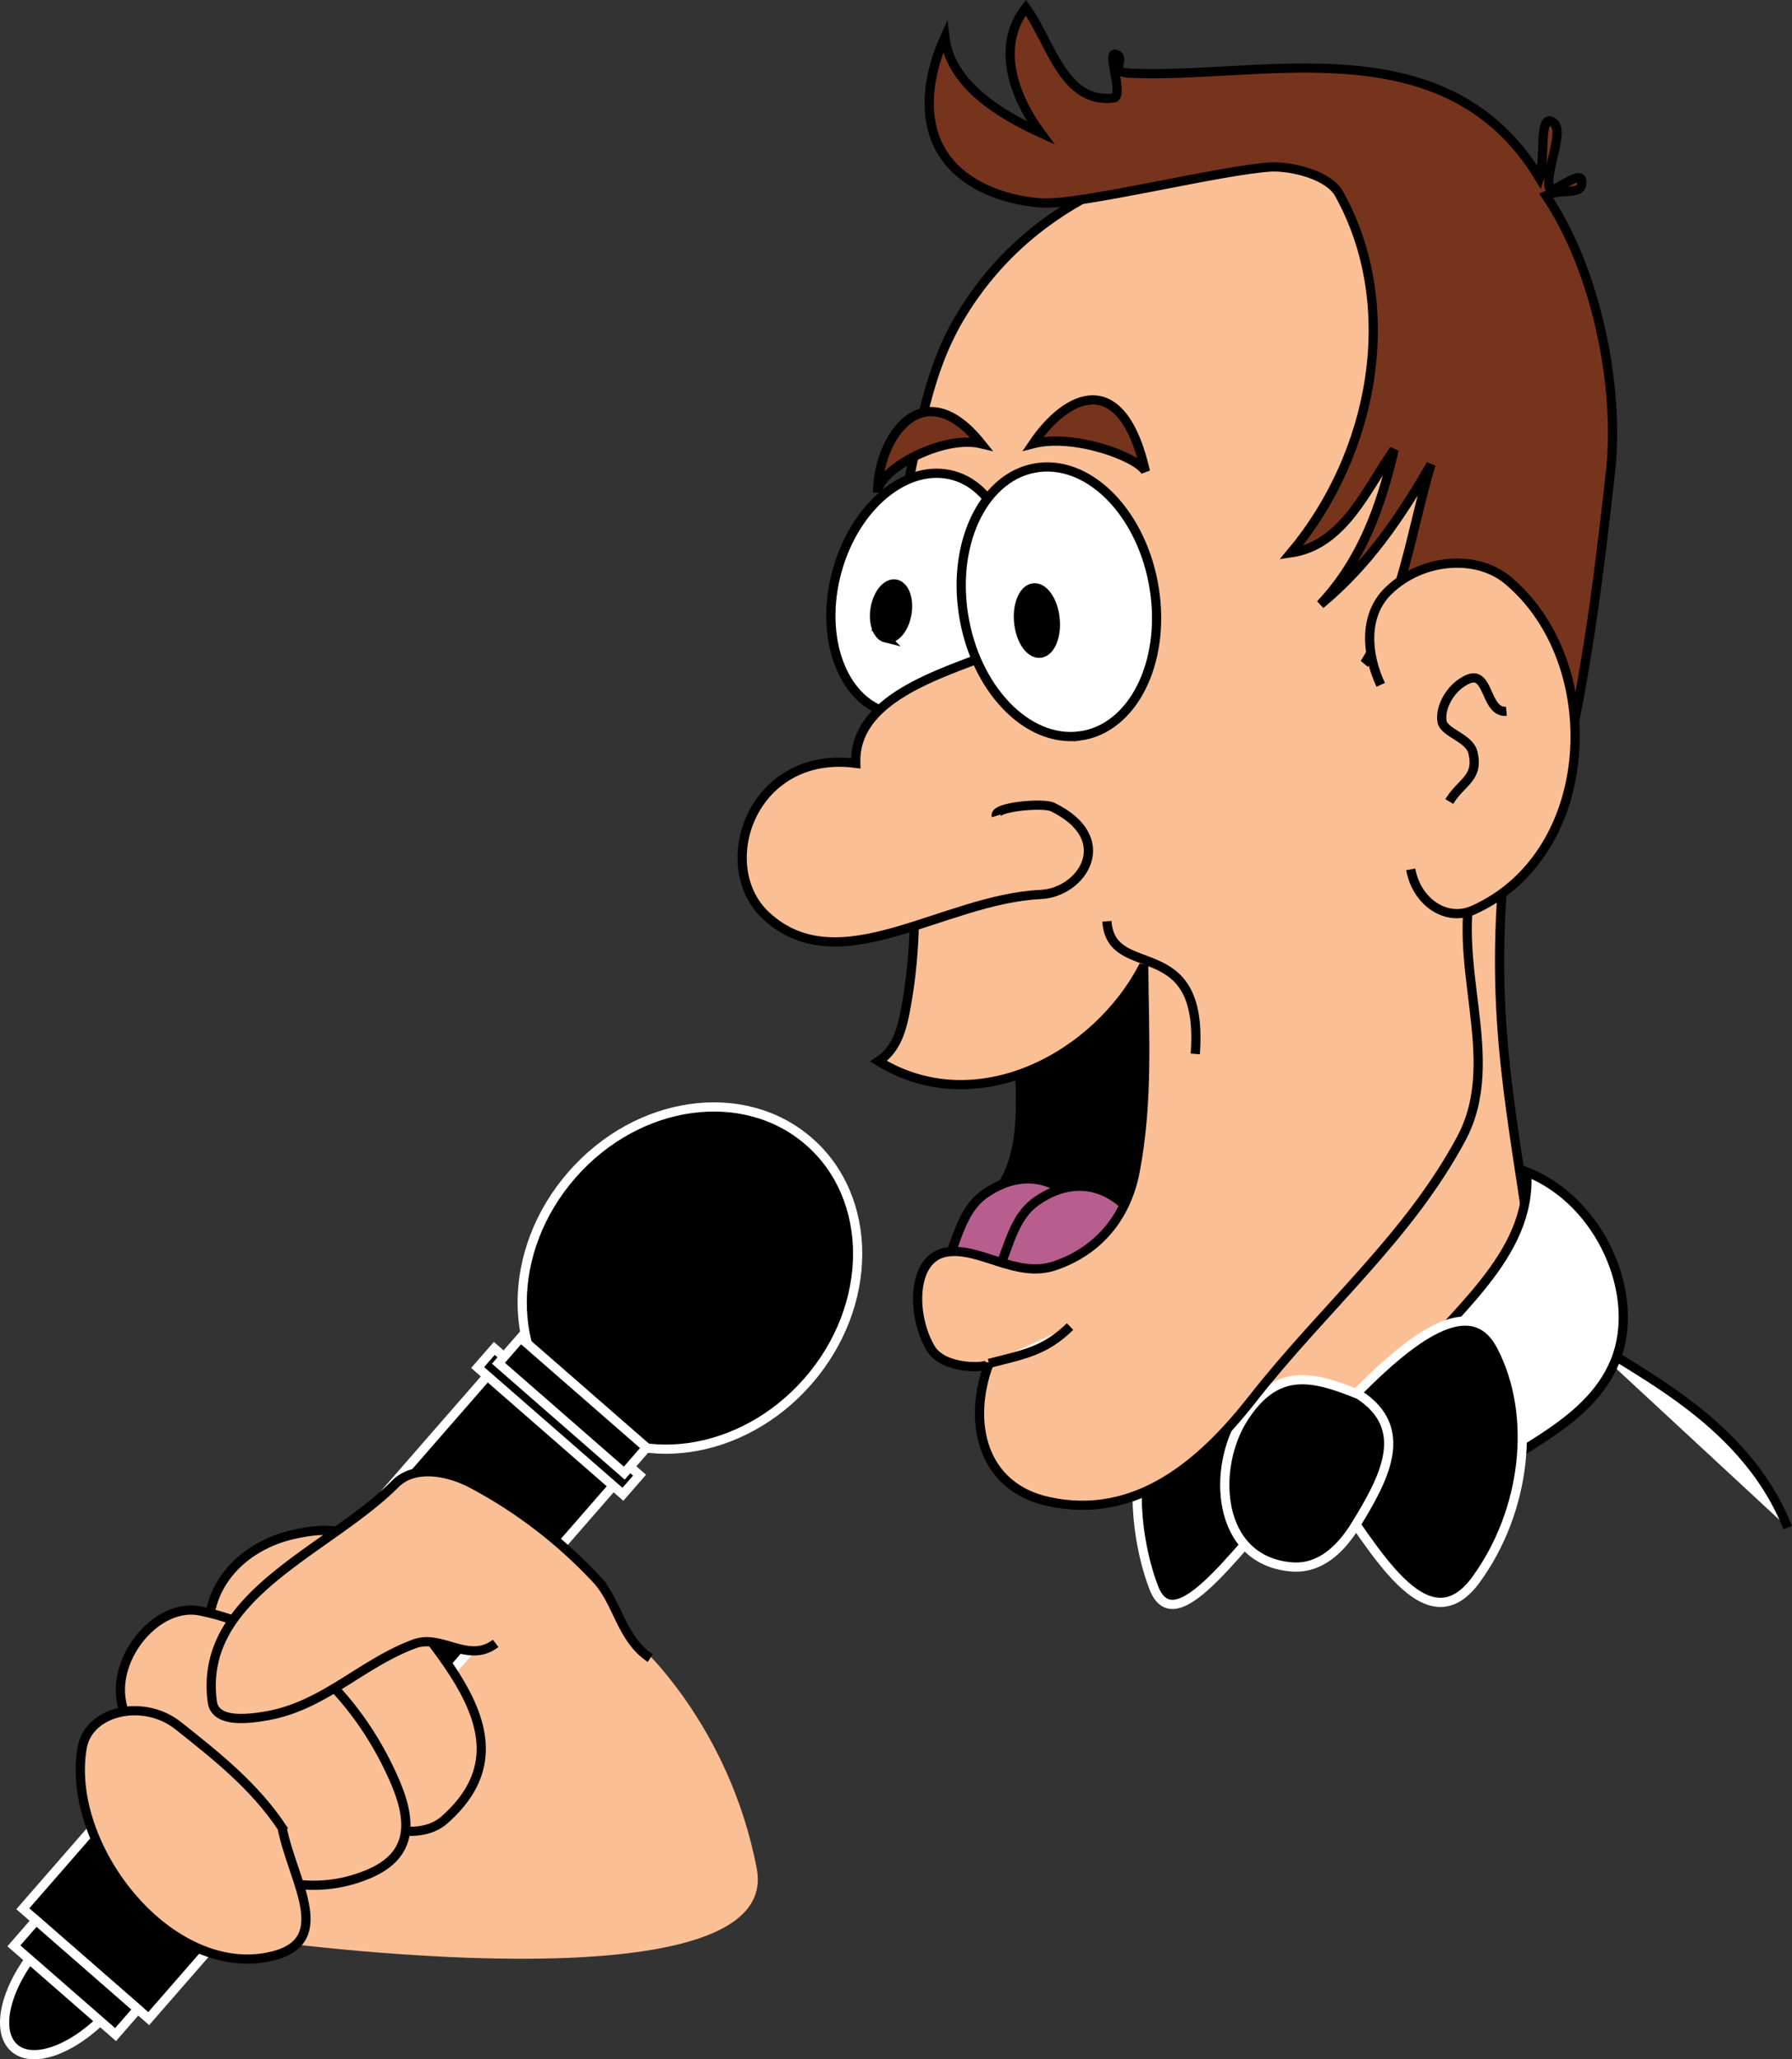 <svg xmlns="http://www.w3.org/2000/svg" width="155.736" height="178.874"><rect width="100%" height="100%" fill="#333333" stroke="none"/><path fill="#fbbf96" d="M55.368 142.714s8 7 10.399 19.602c2.398 12.598-43.2 6.2-43.2 6.2l9-30.2 23.801 4.398"/><path fill="#fff" stroke="#000" stroke-width=".8" d="M136.513 115.226c4.48 3.52 14.883 7.52 18.851 17.461"/><path fill="#fbbf96" d="M130.755 74.902c-1.336 13.836.672 21.61 2.559 35.203-4.551 6.281-8.813 13.246-16.117 16.36-3.25 1.382-6.903 1.792-10.122 3.48-.992-4.035-4.527-7.778-3.761-11.367 3.23-15.07 9.472-28.168 14.383-42.485.707-2.058 1.859-3.707 3.527-4.082 3.332-.75 7.32-.152 9.531 2.89"/><path fill="none" stroke="#000" stroke-width=".8" d="M130.755 74.902c-1.336 13.836.672 21.61 2.559 35.203-4.551 6.281-8.813 13.246-16.117 16.36-3.25 1.382-6.903 1.792-10.122 3.48-.992-4.035-4.527-7.778-3.761-11.367 3.23-15.07 9.472-28.168 14.383-42.485.707-2.058 1.859-3.707 3.527-4.082 3.332-.75 7.32-.152 9.531 2.89zm0 0"/><path fill="#fff" d="M121.794 119.707c4.156-5.547 11.395-10.57 10.88-17.922 6.515 2.59 9.964 10.785 7.71 16.394-2.406 5.988-9.86 8.055-14.75 12.406l-3.84-10.878"/><path fill="none" stroke="#000" stroke-width=".8" d="M121.794 119.707c4.156-5.547 11.395-10.57 10.88-17.922 6.515 2.59 9.964 10.785 7.71 16.394-2.406 5.988-9.86 8.055-14.75 12.406zm0 0"/><path d="M115.396 123.546c4.043-4.043 11.828-12.922 15.101-6.578 3.09 5.989 2.106 14.301-2.226 20.246-4.367 6-9.051-3.242-12.235-7.27l-.64-6.398"/><path fill="none" stroke="#fff" stroke-width=".8" d="M115.396 123.546c4.043-4.043 11.828-12.922 15.101-6.578 3.09 5.989 2.106 14.301-2.226 20.246-4.367 6-9.051-3.242-12.235-7.27zm0 0"/><path d="M112.197 129.945c-3.657 2.914-9.887 13.078-11.899 8.031-1.223-3.07-2.316-9.117-.527-12.977 1.05-2.277 1.07-4.73 4.437-3.914 2.977.727 6.207 3.141 8.946 4.059l-.957 4.8"/><path fill="none" stroke="#fff" stroke-width=".8" d="M112.197 129.945c-3.657 2.914-9.887 13.078-11.899 8.031-1.223-3.07-2.316-9.117-.527-12.977 1.05-2.277 1.07-4.73 4.437-3.914 2.977.727 6.207 3.141 8.946 4.059zm0 0"/><path d="M118.114 121.144c-4.062-1.652-7.164-2.418-10.02 2.004-2.812 4.352-2.413 12.387 4.122 12.953 2.45.211 4.277-1.473 5.621-3.668 2.473-4.035 4.805-8.336.277-11.289"/><path fill="none" stroke="#fff" stroke-width=".8" d="M118.114 121.144c-4.062-1.652-7.164-2.418-10.02 2.004-2.812 4.352-2.413 12.387 4.122 12.953 2.45.211 4.277-1.473 5.621-3.668 2.473-4.035 4.805-8.336.277-11.289zm0 0"/><path d="M9.716 174.492c2.953-3.387 3.95-7.348 2.223-8.856-1.727-1.504-5.52.02-8.47 3.406-2.952 3.383-3.948 7.344-2.222 8.852 1.727 1.504 5.516-.02 8.469-3.402"/><path fill="none" stroke="#fff" stroke-width=".8" d="M9.716 174.492c2.953-3.387 3.95-7.348 2.223-8.856-1.727-1.504-5.52.02-8.47 3.406-2.952 3.383-3.948 7.344-2.222 8.852 1.727 1.504 5.516-.02 8.469-3.402zm0 0"/><path d="M70.224 119.968c5.715-6.55 5.754-15.87.082-20.816-5.668-4.945-14.895-3.645-20.613 2.91-5.715 6.55-5.754 15.871-.082 20.816 5.668 4.946 14.894 3.641 20.613-2.91"/><path fill="none" stroke="#fff" stroke-width=".8" d="M70.224 119.968c5.715-6.55 5.754-15.87.082-20.816-5.668-4.945-14.895-3.645-20.613 2.91-5.715 6.55-5.754 15.871-.082 20.816 5.668 4.946 14.894 3.641 20.613-2.91zm0 0"/><path d="m53.45 128.878-10.937-9.543-40.531 46.461 10.941 9.543 40.527-46.46"/><path fill="none" stroke="#fff" stroke-width=".8" d="m53.45 128.878-10.937-9.543-40.531 46.461 10.941 9.543zm0 0"/><path d="m55.58 128.136-12.622-11.011-1.449 1.66 12.625 11.011 1.445-1.66"/><path fill="none" stroke="#fff" stroke-width=".8" d="m55.58 128.136-12.622-11.011-1.449 1.66 12.625 11.011zm0 0"/><path d="m45.247 116.203 10.938 9.539-1.93 2.215-10.937-9.543 1.93-2.211"/><path fill="none" stroke="#fff" stroke-width=".8" d="m45.247 116.203 10.938 9.539-1.93 2.215-10.937-9.543zm0 0"/><path d="m10.044 176.726-8.836-7.707 1.93-2.215 8.836 7.707-1.93 2.215"/><path fill="none" stroke="#fff" stroke-width=".8" d="m10.044 176.726-8.836-7.707 1.93-2.215 8.836 7.707zm0 0"/><path d="M101.954 81.304c-.425.856-13.254 6.805-13.316 7.688-.34 4.84 1.11 10.593-2.043 14.715.426-.22 14.773 6.773 15.2 6.558l.16-28.96"/><path fill="none" stroke="#000" stroke-width=".8" d="M101.954 81.304c-.425.856-13.254 6.805-13.316 7.688-.34 4.84 1.11 10.593-2.043 14.715.426-.22 14.773 6.773 15.2 6.558zm0 0"/><path fill="#b75e8f" d="M87.716 111.867c-.215 0-5.387-1.844-5.602-1.844 1.04-2.043 1.38-4.883 3.504-6.344 3.559-2.453 6.891-1.16 8.977 1.946l-6.879 6.242"/><path fill="none" stroke="#000" stroke-width=".8" d="M87.716 111.867c-.215 0-5.387-1.844-5.602-1.844 1.04-2.043 1.38-4.883 3.504-6.344 3.559-2.453 6.891-1.16 8.977 1.946zm0 0"/><path fill="#b75e8f" d="M92.197 112.503c-.22 0-5.387-1.84-5.602-1.84 1.039-2.042 1.379-4.878 3.504-6.343 3.558-2.453 6.89-1.16 8.976 1.945l-6.878 6.238"/><path fill="none" stroke="#000" stroke-width=".8" d="M92.197 112.503c-.22 0-5.387-1.84-5.602-1.84 1.039-2.042 1.379-4.878 3.504-6.343 3.558-2.453 6.89-1.16 8.976 1.945zm0 0"/><path fill="#fbbf96" d="M112.197 12.183c-11.352 1.09-22.5 4.86-28.77 15.379-2.906 4.875-3.492 10.105-4.73 15.441-3.52 15.172 2.902 29.274.008 44.66-.31 1.637-.743 3.458-2.352 4.52 8.508 5.23 18.98-.394 23.043-8.316.039 5.98.418 11.785-.75 17.894-.77 4.016-3.238 6.914-6.984 8.188-3.34 1.136-6.567-1.696-9.442-1.184-3.035.543-3.02 5.516-1.34 8.352 1.137 1.93 5.075 1.734 5.075 1.308-1.918 5.11-.625 10.735 5.156 12 7.644 1.672 13.367-3.332 17.742-8.914 6.234-7.953 13.523-14.004 18.133-22.594 3.804-7.078-1.239-15.445 1.242-23.363 2.922-9.324 6.156-17.804 6.984-27.531.696-8.195.094-16.172-3.398-23.574-5.848-12.399-7.422-17.285-19.617-12.266"/><path fill="none" stroke="#000" stroke-width=".8" d="M112.197 12.183c-11.352 1.09-22.5 4.86-28.77 15.379-2.906 4.875-3.492 10.105-4.73 15.441-3.52 15.172 2.902 29.274.007 44.66-.308 1.637-.742 3.458-2.351 4.52 8.508 5.23 18.98-.394 23.043-8.316.039 5.98.418 11.785-.75 17.894-.77 4.016-3.239 6.914-6.985 8.188-3.34 1.136-6.566-1.696-9.441-1.184-3.035.543-3.02 5.516-1.34 8.352 1.137 1.93 5.074 1.734 5.074 1.308-1.918 5.11-.625 10.735 5.157 12 7.644 1.672 13.367-3.332 17.742-8.914 6.234-7.953 13.523-14.004 18.133-22.594 3.804-7.078-1.239-15.445 1.242-23.363 2.922-9.324 6.156-17.804 6.984-27.531.695-8.195.094-16.172-3.398-23.574-5.848-12.399-7.422-17.285-19.617-12.266zm0 0"/><path fill="none" stroke="#000" stroke-width=".8" d="M96.197 80.023c.359 5.352 8.476.8 7.68 11.523"/><path fill="#fff" stroke="#000" stroke-width=".8" d="M85.954 118.425c3.121-.8 4.852-1.074 7.04-3.199"/><path fill="#77341d" d="M110.52 14.5c1.817-.047 4.95.707 5.856 2.332 5.453 9.804 3.004 22.62-4.18 31.19 4.633-.679 6.618-5.683 8.961-8.96-1.152 4.977-2.835 9.648-6.402 13.441 4.137-3.414 6.922-7.53 9.602-12.16-1.739 5.844-2.438 11.996-5.762 17.282 4.195-3.965 9.805-3.141 13.16.87 2.543 3.047 3.707 7.18 3.48 11.29 2.426-9.477 3.657-19.086 4.731-28.844.816-7.387-1.246-17.516-5.61-23.957 1.383-.645 2.97.004 3.106-1.008.227-1.664-2.648 1.133-2.82.309-.328-1.563 1.379-4.899.332-5.657-1.285-.93-.64 3.243-1.18 4.836-8.16-13.52-24.254-8.543-35.676-9.109-1.843-.09-.109-1.355-1.187-1.648-.734-.204.766 3.699-.152 3.808-4.391.531-5.446-4.863-7.625-7.851-2.704 3.457-.93 7.878 1.28 10.878-3.523-1.597-7.843-4.226-8.32-8.32-1.664 3.676-2.23 8.29.817 11.348 1.945 1.953 4.918 2.87 7.527 3.055 3.395.234 15.656-2.88 20.063-3.125"/><path fill="none" stroke="#000" stroke-width=".8" d="M110.52 14.5c1.817-.047 4.95.707 5.856 2.332 5.453 9.804 3.004 22.62-4.18 31.19 4.633-.679 6.618-5.683 8.961-8.96-1.152 4.977-2.835 9.648-6.402 13.441 4.137-3.414 6.922-7.53 9.602-12.16-1.739 5.844-2.438 11.996-5.762 17.282 4.195-3.965 9.805-3.141 13.16.87 2.543 3.047 3.707 7.18 3.48 11.29 2.426-9.477 3.657-19.086 4.731-28.844.816-7.387-1.246-17.516-5.61-23.957 1.383-.645 2.97.004 3.106-1.008.227-1.664-2.648 1.133-2.82.309-.328-1.563 1.379-4.899.332-5.657-1.285-.93-.64 3.243-1.18 4.836-8.16-13.52-24.254-8.543-35.676-9.109-1.843-.09-.109-1.355-1.187-1.648-.734-.204.766 3.699-.152 3.808-4.391.531-5.446-4.863-7.625-7.851-2.704 3.457-.93 7.878 1.28 10.878-3.523-1.597-7.843-4.226-8.32-8.32-1.664 3.676-2.23 8.29.817 11.348 1.945 1.953 4.918 2.87 7.527 3.055 3.395.234 15.656-2.88 20.063-3.125zm0 0"/><path fill="#fbbf96" stroke="#000" stroke-width=".8" d="M122.603 75.515c.496 2.8 3.062 4.602 5.441 3.535 10.89-4.883 11.531-21.55 2.977-28.66-2.723-2.262-7.473-1.906-10.387.957-2.164 2.125-1.883 5.5-.64 8.14"/><path fill="none" stroke="#000" stroke-width=".8" d="M130.915 61.785c-1.855.16-1.476-3.582-3.324-2.793-1.527.656-2.492 2.472-2.266 3.691.18.98 2.364 1.395 2.676 2.668.555 2.285-1.02 2.543-2.047 4.274"/><path fill="#77341d" d="M85.275 38.542c-3.375-.808-9 2.274-9.008 4.247.012-4.735 3.93-10.606 9.008-4.247"/><path fill="none" stroke="#000" stroke-width=".8" d="M85.275 38.542c-3.375-.808-9 2.274-9.008 4.247.012-4.735 3.93-10.606 9.008-4.247zm0 0"/><path fill="#77341d" d="M89.779 38.542c3.535-.917 9.136 1.16 9.77 2.426-2.075-9.105-6.876-6.703-9.77-2.426"/><path fill="none" stroke="#000" stroke-width=".8" d="M89.779 38.542c3.535-.917 9.136 1.16 9.77 2.426-2.075-9.105-6.876-6.703-9.77-2.426zm0 0"/><path fill="#fff" d="M77.536 62c4.082.816 8.5-3.172 9.864-8.91 1.367-5.739-.84-11.055-4.922-11.876-4.086-.82-8.5 3.168-9.867 8.907-1.364 5.738.84 11.058 4.925 11.879"/><path fill="none" stroke="#000" stroke-width=".8" d="M77.536 62c4.082.816 8.5-3.172 9.864-8.91 1.367-5.739-.84-11.055-4.922-11.876-4.086-.82-8.5 3.168-9.867 8.907-1.364 5.738.84 11.058 4.925 11.879zm0 0"/><path d="M76.982 55.421c.75.184 1.566-.71 1.816-2.004.254-1.292-.152-2.488-.906-2.675-.754-.184-1.567.715-1.82 2.008-.25 1.292.156 2.488.91 2.671"/><path fill="none" stroke="#000" stroke-width=".8" d="M76.982 55.421c.75.184 1.566-.71 1.816-2.004.254-1.292-.152-2.488-.906-2.675-.754-.184-1.567.715-1.82 2.008-.25 1.292.156 2.488.91 2.671zm0 0"/><path fill="#fbbf96" stroke="#000" stroke-width=".8" d="M86.341 56.722c-4.789 1.856-12.156 3.996-11.969 9.578-9.066-1.18-12.449 8.946-7.785 13.25 6.356 5.86 15.281-1.449 23.86-1.855 3.617-.168 6.68-4.863 1.015-7.602-.805-.386-5.125-.027-4.883.778"/><path fill="#fff" d="M93.825 63.93c4.582-.598 7.489-6.302 6.497-12.74-.993-6.44-5.512-11.179-10.094-10.581-4.582.598-7.492 6.3-6.5 12.738.992 6.442 5.511 11.176 10.097 10.582"/><path fill="none" stroke="#000" stroke-width=".8" d="M93.825 63.93c4.582-.598 7.489-6.302 6.497-12.74-.993-6.44-5.512-11.179-10.094-10.581-4.582.598-7.492 6.3-6.5 12.738.992 6.442 5.511 11.176 10.097 10.582zm0 0"/><path d="M90.454 56.734c.868-.145 1.418-1.531 1.23-3.094-.187-1.562-1.046-2.715-1.913-2.57-.867.148-1.418 1.531-1.23 3.094.187 1.562 1.042 2.714 1.913 2.57"/><path fill="none" stroke="#000" stroke-width=".8" d="M90.454 56.734c.868-.145 1.418-1.531 1.23-3.094-.187-1.562-1.046-2.715-1.913-2.57-.867.148-1.418 1.531-1.23 3.094.187 1.562 1.042 2.714 1.913 2.57zm0 0"/><path fill="#fbbf96" d="M31.556 134.425c-1.121-.64-1.274-2.113-5.746-1.21-4.961 1.003-8.563 4.988-7.485 10.124 2.04 9.7 15.63 18.766 20.27 14.766 8.96-7.84-3.164-16.363-7.04-23.68"/><path fill="none" stroke="#000" stroke-width=".8" d="M31.556 134.425c-1.121-.64-1.274-2.113-5.746-1.21-4.961 1.003-8.563 4.988-7.485 10.124 2.04 9.7 15.63 18.766 20.27 14.766 8.96-7.84-3.164-16.363-7.04-23.68zm0 0"/><path fill="#fbbf96" d="M34.114 154.265c1.72 3.746 1.903 6.844-2.101 8.524-9.484 3.976-19.469-4.942-21.45-14.95-.784-3.972 3.141-8.656 6.833-7.91 7.691 1.555 13.554 7.328 16.718 14.336"/><path fill="none" stroke="#000" stroke-width=".8" d="M34.114 154.265c1.72 3.746 1.903 6.844-2.101 8.524-9.484 3.976-19.469-4.942-21.45-14.95-.784-3.972 3.141-8.656 6.833-7.91 7.691 1.555 13.554 7.328 16.718 14.336zm0 0"/><path fill="#fbbf96" d="M24.513 158.746c.937 4.796 4.883 10.175-1.434 11.285-8.617 1.511-17.41-9.742-15.937-18.23.562-3.231 5.336-4.29 8.332-1.915 3.414 2.703 6.648 5.278 9.039 8.86"/><path fill="none" stroke="#000" stroke-width=".8" d="M24.513 158.746c.937 4.796 4.883 10.175-1.434 11.285-8.617 1.511-17.41-9.742-15.937-18.23.562-3.231 5.336-4.29 8.332-1.915 3.414 2.703 6.648 5.278 9.039 8.86zm0 0"/><path fill="#fbbf96" stroke="#000" stroke-width=".8" d="M56.513 144.023c-2.54-1.68-2.809-4.852-4.68-6.852a41.164 41.164 0 0 0-10.797-8.285c-2.035-1.086-4.996-1.683-6.687.012-5.86 5.863-17.145 9.629-15.899 18.922.247 1.84 3.008 1.523 4.766 1.215 4.957-.871 8.29-4.606 12.832-6.258 2.332-.848 4.68 1.773 7.027-.031"/></svg>
